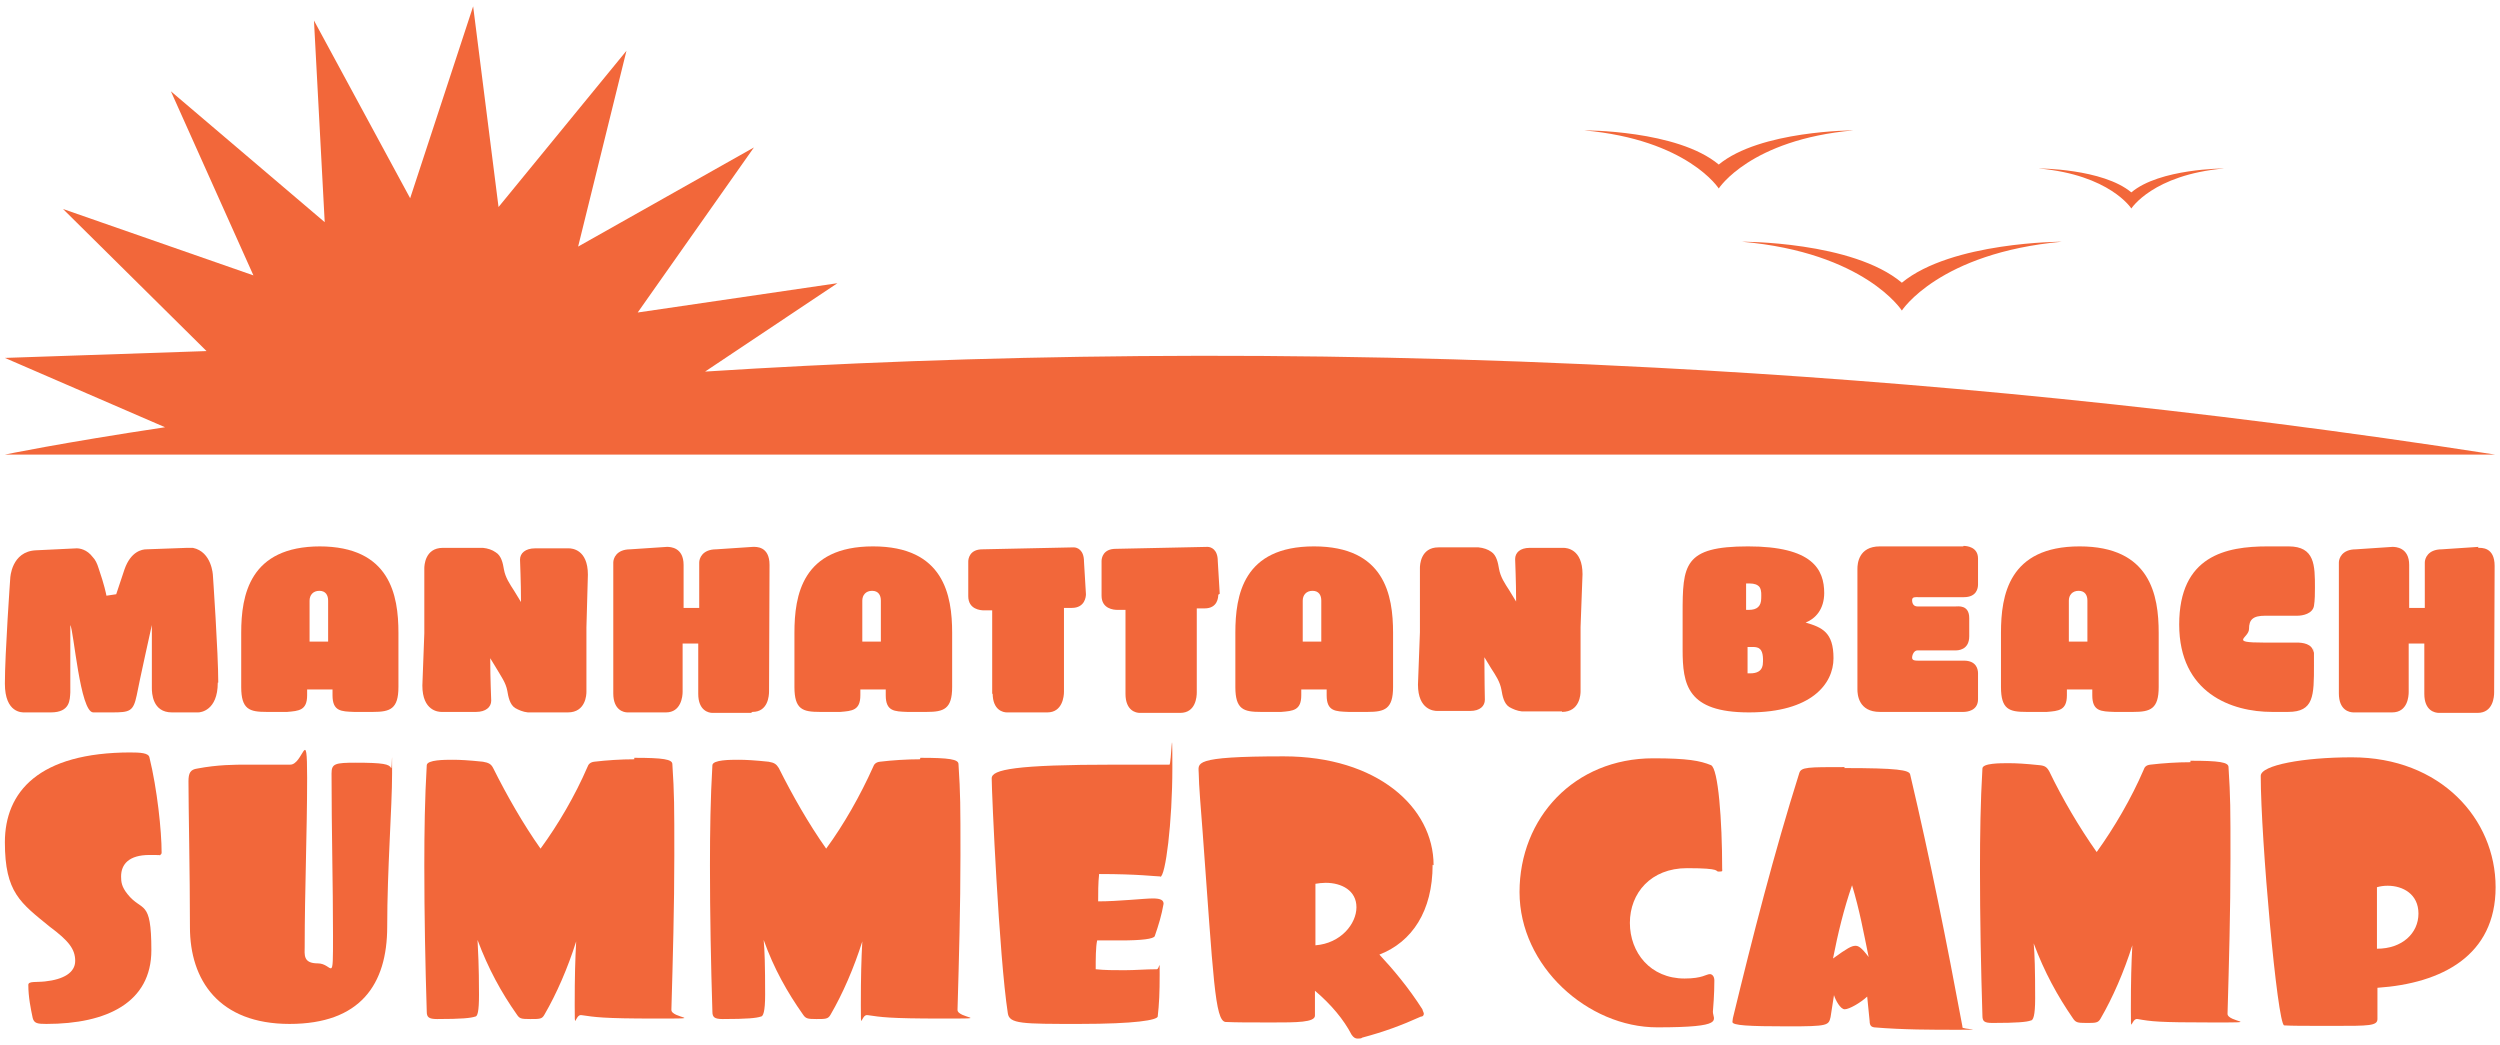 <?xml version="1.0" encoding="UTF-8"?> <svg xmlns="http://www.w3.org/2000/svg" version="1.1" viewBox="0 0 512 214"><defs><style> .cls-1 { fill: #f2673a; } </style></defs><g><g id="Layer_1"><g id="Layer_1-2" data-name="Layer_1"><g><path class="cls-1" d="M101.1,93.1h409.9c-61.1-9.5-118.8-15-171.9-17.8-75.4-4-141.4-2.6-194.7.8l27.1-18.1-40.9,6,23.8-33.8-36,20.3,9.9-40.1-26.2,32L96.9,1.3l-12.9,39.3L64.3,4.2l2.2,41.3-31.5-26.8,16.9,37.7-39-13.6,29.4,29.1-41.3,1.4,32.8,14.2c-21.3,3.2-32.8,5.6-32.8,5.6h100.1Z"></path><path class="cls-1" d="M352,38.6s6.4-10,27.6-11.9c0,0-19.1,0-27.6,7-8.5-7.1-27.6-7-27.6-7,21.2,1.9,27.6,11.9,27.6,11.9Z"></path><path class="cls-1" d="M436.5,42.7s4.4-6.9,19-8.2c0,0-13.2,0-19,4.9-5.9-4.9-19-4.9-19-4.9,14.6,1.3,19,8.2,19,8.2Z"></path><path class="cls-1" d="M356.7,49.5c25.2,2.2,32.8,14.1,32.8,14.1,0,0,7.6-11.8,32.8-14.1,0,0-22.6,0-32.8,8.4-10.1-8.5-32.8-8.4-32.8-8.4Z"></path><path class="cls-1" d="M44.7,139.8c0-6.1-1.1-22-1.1-22,0,0-.2-4.8-4.1-5.6-.4,0-.8,0-1.2,0l-8.3.3c-.9,0-3.2.4-4.5,4.1-1.3,3.9-1.6,4.8-1.7,5.1l-2,.3c-.1-.5-.4-2.1-1.6-5.6-.3-1-.7-1.8-1.2-2.3-1.2-1.6-2.7-1.8-3.3-1.8l-8.3.4c-5.1.2-5.3,5.7-5.3,5.7,0,0-1.1,15.5-1.1,21.6s3.6,5.9,4,5.9c0,0,1.4,0,5.4,0s3.9-2.6,4-4.1c0-.3,0-.6,0-.8v-13c.7,1.1,2,17.9,4.7,17.9h3.8c3.7,0,4.4-.2,5.1-3.5.5-2.7,3.1-14.4,3.1-14.4v12.9c0,1,.1,5,4.1,5h5.4c.4,0,4-.3,4-6.1h0Z"></path><path class="cls-1" d="M65.6,111.9c-14.5,0-16.2,10-16.2,17.7v11.1c0,4.6,1.7,5.1,5.2,5.1h4.2c2.4-.2,4.1-.3,4.1-3.4v-1.2h5.2v1.2c0,3.3,1.8,3.3,4.4,3.4h3.9c3.5,0,5.2-.6,5.2-5.1v-11.1c0-7.7-1.7-17.7-16.2-17.7h0ZM67.2,131.4h-3.8v-8.4c0-1.1.7-2,2-2s1.8.9,1.8,2v8.4Z"></path><path class="cls-1" d="M185.9,145.8h3.9c3.5,0,5.2-.6,5.2-5.1v-11.1c0-7.7-1.7-17.7-16.2-17.7s-16.1,10-16.1,17.7v11.1c0,4.6,1.7,5.1,5.2,5.1h4.2c2.4-.2,4.1-.3,4.1-3.4v-1.2h5.2v1.2c0,3.3,1.8,3.3,4.4,3.4h0ZM180.4,131.4h-3.8v-8.4c0-1.1.7-2,2-2s1.8.9,1.8,2v8.4h0Z"></path><path class="cls-1" d="M276.2,145.8h3.9c3.5,0,5.2-.6,5.2-5.1v-11.1c0-7.7-1.7-17.7-16.2-17.7s-16.1,10-16.1,17.7v11.1c0,4.6,1.7,5.1,5.2,5.1h4.2c2.4-.2,4.1-.3,4.1-3.4v-1.2h5.2v1.2c0,3.3,1.8,3.3,4.5,3.4h0ZM270.6,131.4h-3.8v-8.4c0-1.1.7-2,2-2s1.8.9,1.8,2v8.4h0Z"></path><path class="cls-1" d="M433,145.8h3.9c3.5,0,5.2-.6,5.2-5.1v-11.1c0-7.7-1.7-17.7-16.2-17.7s-16.1,10-16.1,17.7v11.1c0,4.6,1.7,5.1,5.2,5.1h4.2c2.4-.2,4.1-.3,4.1-3.4v-1.2h5.2v1.2c0,3.3,1.8,3.3,4.5,3.4h0ZM427.5,131.4h-3.8v-8.4c0-1.1.7-2,2-2s1.8.9,1.8,2v8.4Z"></path><path class="cls-1" d="M154.1,145.8c3.2,0,3.4-3.3,3.4-4.2,0,0,.1-22,.1-25.9s-2.8-3.7-3.4-3.7l-7.5.5c-2.9,0-3.5,1.9-3.5,2.7v9.3h-3.2v-8.8c0-3.6-2.7-3.7-3.4-3.7l-7.5.5c-2.9,0-3.5,1.9-3.5,2.7v26.8c0,3.5,2.2,3.9,2.9,3.9h7.9c3.1,0,3.4-3.3,3.4-4.2,0,0,0-6.1,0-9.9h3.2v10.3c0,3.5,2.2,3.9,2.9,3.9h7.9Z"></path><path class="cls-1" d="M507.6,112l-7.5.5c-2.9,0-3.5,1.9-3.5,2.7v9.3h-3.2v-8.8c0-3.6-2.8-3.7-3.4-3.7l-7.5.5c-2.9,0-3.5,1.9-3.5,2.7v26.8c0,3.5,2.2,3.9,3,3.9h7.9c3.2,0,3.4-3.3,3.4-4.2,0,0,0-6.1,0-9.9h3.2v10.3c0,3.5,2.2,3.9,3,3.9h7.9c3.2,0,3.4-3.3,3.4-4.2,0,0,.1-22,.1-25.9s-2.7-3.7-3.4-3.7h0Z"></path><path class="cls-1" d="M203.3,142c0,3.5,2.2,3.9,2.9,3.9h8.3c3.1,0,3.4-3.3,3.4-4.2,0,0,0-9.5,0-17.2h1.6c2.7,0,2.9-2.3,2.9-2.8l-.4-6.7c0-2.4-1.4-2.9-2.1-2.9l-18.7.4c-2.6,0-2.9,1.9-2.9,2.5v7.1c0,2.7,2.5,2.9,3.2,2.9,0,0,.8,0,1.7,0v17.2h0Z"></path><path class="cls-1" d="M249.8,121.6l-.4-6.7c0-2.4-1.4-2.9-2.1-2.9l-18.8.4c-2.6,0-2.9,1.9-2.9,2.5v7.1c0,2.7,2.5,2.9,3.2,2.9,0,0,.8,0,1.7,0v17.2c0,3.5,2.2,3.9,2.9,3.9h8.3c3.2,0,3.4-3.3,3.4-4.2,0,0,0-9.5,0-17.2h1.6c2.7,0,2.8-2.3,2.8-2.8h0Z"></path><path class="cls-1" d="M373.6,121.5c0-4.9-2.4-9.6-15.6-9.6s-13.4,3.8-13.4,13.8v7.3c0,7.2.9,12.9,13.6,12.9s17.3-5.8,17.3-11.1-2.3-6.3-5.7-7.3c2-.8,3.8-2.7,3.8-6.1h0ZM357.5,119.5c.2,0,.4,0,.9,0,.8,0,1.6.2,2,.8.4.7.3,1.5.3,2.2,0,1.7-.9,2.4-2.5,2.4s-.5,0-.6,0v-5.4h0ZM361,136.2c-.2,1.3-1.3,1.7-2.5,1.7s-.5,0-.6,0v-5.4c.2,0,.4,0,.9,0s1.2,0,1.6.4c.8.6.7,2.5.6,3.4h0Z"></path><path class="cls-1" d="M402.1,111.9h-17.1c-4.4,0-4.6,3.6-4.6,4.6v24.7c0,1,.2,4.6,4.6,4.6h17.1c.7,0,3-.2,3-2.6v-5.3c0-.8-.3-2.6-2.9-2.6h-9.4c-.5,0-1.2,0-1.2-.6s.4-1.5,1.1-1.5h7.8c.4,0,2.8,0,2.8-2.9v-3.7c0-2.8-2.3-2.4-2.8-2.4h-7.8c-.8,0-1.1-.6-1.1-1.3s.7-.6,1.2-.6h9.4c2.6,0,2.9-1.8,2.9-2.6v-5.3c0-2.4-2.3-2.6-3-2.6h0Z"></path><path class="cls-1" d="M464,126.1c5.6,0,6.2,0,6.5,0,1.1,0,3.1-.4,3.4-2,.2-1.2.2-2.7.2-3.7,0-4.6,0-8.5-5.4-8.5-3.5,0-3.9,0-4.3,0-8.5,0-18.1,1.9-18.1,16s10.8,17.9,19,17.9h3.3c5.3,0,5.3-3.3,5.3-9.6s0-2-.1-2.6c-.2-1.8-2.3-2-3.4-2s.4,0-6.8,0-3-.9-3-2.8.8-2.7,3.3-2.7h0Z"></path><path class="cls-1" d="M90.6,145.8h6.9c2,0,3.1-1,3.1-2.3,0-.5-.2-4.4-.2-8.7.5.8.9,1.5,1.4,2.3.8,1.4,1.8,2.7,2.1,4.4.2,1.2.5,2.8,1.6,3.5.7.4,1.6.8,2.6.9h8.2c3.7,0,3.8-3.7,3.8-4.2v-13.2l.3-10.8c0-5.2-3.3-5.4-3.9-5.4h-6.9c-2,0-3.1,1-3.1,2.3,0,.5.2,4.4.2,8.7-.5-.8-.9-1.5-1.4-2.3-.9-1.4-1.8-2.7-2.1-4.4-.2-1.2-.5-2.8-1.7-3.5-.7-.5-1.6-.8-2.6-.9h-8.2c-3.7,0-3.8,3.7-3.8,4.2v13.3l-.4,10.7c0,5.2,3.3,5.4,3.9,5.4h0Z"></path><path class="cls-1" d="M319.9,145.8c3.7,0,3.8-3.7,3.8-4.2v-13.2l.4-10.8c0-5.2-3.3-5.4-3.9-5.4h-6.9c-2,0-3,1-3,2.3,0,.5.2,4.4.2,8.7-.5-.8-.9-1.5-1.4-2.3-.9-1.4-1.8-2.7-2.1-4.4-.2-1.2-.5-2.8-1.6-3.5-.7-.5-1.6-.8-2.6-.9h-8.2c-3.7,0-3.8,3.7-3.8,4.2v13.2l-.4,10.7c0,5.2,3.3,5.4,3.9,5.4h6.8c2,0,3-1,3-2.3,0-.5-.1-4.4-.1-8.7.5.8.9,1.5,1.4,2.3.9,1.4,1.8,2.7,2.1,4.4.2,1.2.5,2.8,1.6,3.5.7.4,1.6.8,2.6.9h8.2,0Z"></path><path class="cls-1" d="M26.8,154.1c-18.9,0-25.8,8.1-25.8,18.4s3.2,12.4,9.2,17.3c3.9,2.9,5.2,4.6,5.2,7s-2.4,3.8-6.2,4.2c-1.8.2-3.4-.1-3.4.7,0,2.5.5,4.9.9,6.8.3,1.1,1,1.2,2.8,1.2,12.4,0,21.5-4.4,21.5-15.1s-1.9-7.7-4.9-11.5c-1.2-1.5-1.3-2.5-1.3-3.6,0-2.5,1.6-4.4,5.8-4.4s1.2.1,1.6.1c.6,0,.9-.2.9-.6,0-4.4-.9-13-2.5-19.5-.2-.9-1.8-1-4.1-1h0Z"></path><path class="cls-1" d="M72.9,156.2c-4.3,0-5,.2-5,2.2,0,11.7.3,22.7.3,33.1s0,5.8-3.1,5.8-2.7-1.8-2.7-3.5c0-11.2.5-23.4.5-34.5s-.8-2.6-3.5-2.7c-3.8,0-6.3,0-8.8,0s-6,0-10.2.8c-1.4.2-1.8.9-1.8,2.6,0,5.3.3,19.1.3,29.9s5.9,19.8,20.4,19.8,20-8.1,20-19.9,1-24.4,1-31.4,0-.7-.2-1.1c-.4-.8-1.5-1.1-7.4-1.1h0Z"></path><path class="cls-1" d="M129.9,155.5c-2.7,0-5.7.2-8.2.5-.8.1-1.2.5-1.4,1.1-2.5,5.8-6,11.8-9.6,16.7-3.6-5.1-6.9-10.9-9.7-16.5-.4-.8-.9-1.1-2.1-1.3-2.9-.3-4.6-.4-6.2-.4s-5.2,0-5.3,1.1c-.4,6.8-.5,13.6-.5,20.6,0,10,.2,20.3.5,29.9,0,1.1.4,1.5,2.1,1.5,5.1,0,6.9-.2,7.8-.5.5,0,.8-1,.8-4.5,0-6-.2-9.1-.3-11.2,2.2,5.9,4.9,10.8,8,15.2.6.9.8,1,2.8,1s2.4,0,2.9-.9c2.5-4.3,4.8-9.6,6.5-15-.2,3.7-.3,7.2-.3,13.1s0,1.7,1.4,2c2.8.4,4.2.7,15.2.7s3.1,0,3.2-1.8c.3-10.3.6-21.2.6-31.6s0-12.5-.4-18.7c0-1-1.9-1.3-7.8-1.3h0Z"></path><path class="cls-1" d="M188.4,155.5c-2.7,0-5.7.2-8.2.5-.8.1-1.2.5-1.4,1.1-2.6,5.8-6,11.8-9.6,16.7-3.6-5.1-6.9-10.9-9.7-16.5-.5-.8-.9-1.1-2.1-1.3-2.9-.3-4.6-.4-6.2-.4s-5.2,0-5.3,1.1c-.4,6.8-.5,13.6-.5,20.6,0,10,.2,20.3.5,29.9,0,1.1.4,1.5,2.1,1.5,5.1,0,6.9-.2,7.8-.5.5,0,.9-1,.9-4.5,0-6-.1-9.1-.3-11.2,2.1,5.9,4.9,10.8,8,15.2.6.9.9,1,2.8,1s2.4,0,2.9-.9c2.5-4.3,4.8-9.6,6.5-15-.2,3.7-.3,7.2-.3,13.1s0,1.7,1.4,2c2.8.4,4.2.7,15.2.7s3.1,0,3.2-1.8c.3-10.3.6-21.2.6-31.6s0-12.5-.4-18.7c0-1-1.9-1.3-7.8-1.3h0Z"></path><path class="cls-1" d="M237.6,179.6c1.1,0,2.5-11.2,2.5-22.4s-.2-.6-.6-.6h-11.1c-20.5,0-25.3,1-25.3,2.8,0,2.9,1.5,36.4,3.3,48.1.3,2.2,2.9,2.2,14.6,2.2s15.9-.8,16.1-1.5c.3-2.6.4-5,.4-8.6s0-1.1-.6-1.1c-2.2,0-4.4.2-6.6.2s-4,0-5.9-.2c0-2,0-4.6.3-5.9,1.8,0,3.3,0,4.8,0,4.3,0,6.8-.3,7-.9.8-2.3,1.4-4.3,1.8-6.6,0-.7-.5-1.1-2.2-1.1s-7.1.6-11.2.6c0-1.7,0-3.8.2-5.6,8.1,0,11.6.5,12.6.5h0Z"></path><path class="cls-1" d="M293.6,177.2c0-11.9-11.6-22.3-30.7-22.3s-17.4,1.4-17.4,3.5.5,8.1.8,12c2.2,29.8,2.5,38.7,4.7,38.9,2.3.1,4.7.1,9.6.1s8.7,0,8.7-1.4v-5.1c3.3,2.8,5.9,5.9,7.5,9,.4.6.8.8,1.2.8s.8,0,1-.2c4.5-1.2,8-2.5,12-4.3.5,0,.6-.4.6-.6s-.2-.5-.3-.9c-2.8-4.4-6-8.2-8.8-11.2,6.7-2.6,10.9-8.9,10.9-18.4h0ZM269.4,193.6v-12.6c.6-.1,1.4-.2,2.1-.2,3.3,0,6.3,1.6,6.3,5s-3.2,7.4-8.4,7.8Z"></path><path class="cls-1" d="M350.4,156.7c-2.2-.9-4.8-1.4-11.8-1.4-16.2,0-27.4,12.2-27.4,27.4s14,27.7,28.2,27.7,11.4-1.5,11.4-3.2c.3-3.5.3-5.9.3-6.4,0-.9-.5-1.3-.9-1.3-.8,0-1.5.9-5.2.9-7,0-11.2-5.3-11.2-11.4s4.3-11.2,11.7-11.2,5.6.7,6.5.7.7-.1.7-.6c0-9.8-.8-20.6-2.3-21.2h0Z"></path><path class="cls-1" d="M377.8,157.1c-7.6,0-8.9,0-9.3,1.2-5.2,16.5-9.5,33.3-13.6,50.2,0,.2-.1.5-.1.8,0,.7,3.2.9,11.4.9s8.3-.2,8.7-1.9l.7-4.5c.3,1,1.3,2.9,2.2,2.9s3.2-1.3,4.6-2.6l.5,5c0,1.1.5,1.2.9,1.3,5.9.5,11.7.5,17.5.5s.6-.1.6-.5v-.2c-3.2-17.2-6.6-34.2-10.7-51.6-.2-.9-2.6-1.3-13.5-1.3h0ZM380,193.7c-.8,0-1.7.5-4.6,2.6,1-5.1,2.2-10.1,3.9-15,1.5,4.9,2.4,9.8,3.4,14.7-1.5-2-2.1-2.3-2.7-2.3Z"></path><path class="cls-1" d="M448.6,156.1c-2.7,0-5.7.2-8.2.5-.9.1-1.2.5-1.4,1.1-2.5,5.8-6,11.8-9.6,16.8-3.6-5.1-7-10.9-9.7-16.5-.5-.9-.9-1.2-2.1-1.3-2.9-.3-4.6-.4-6.3-.4s-5.3,0-5.3,1.1c-.4,6.8-.5,13.7-.5,20.6,0,10.1.2,20.3.5,30,0,1.2.4,1.5,2.1,1.5,5.1,0,7-.2,7.8-.5.5,0,.9-1,.9-4.5,0-6-.1-9.1-.3-11.3,2.2,5.9,4.9,10.8,8,15.3.6.9.9,1,2.8,1s2.4,0,2.9-.9c2.5-4.3,4.8-9.6,6.5-15-.2,3.7-.3,7.3-.3,13.1s0,1.7,1.4,2c2.8.5,4.2.7,15.2.7s3.1,0,3.2-1.8c.3-10.4.6-21.2.6-31.7s0-12.5-.4-18.8c0-1-1.9-1.3-7.8-1.3h0Z"></path><path class="cls-1" d="M481.6,155.1c-9.8,0-18.6,1.6-18.6,3.8,0,12.8,3.4,50.9,4.8,51.1,1.8.1,3.5.1,10.4.1s8.7,0,8.7-1.4v-6.4c13.2-.9,24.2-6.6,24.2-20.6s-11.3-26.6-29.4-26.6h0ZM486.8,194.3v-12.6c.7-.2,1.4-.3,2.2-.3,3.1,0,6.3,1.7,6.3,5.7s-3.3,7.2-8.5,7.2Z"></path></g></g></g></g></svg> 